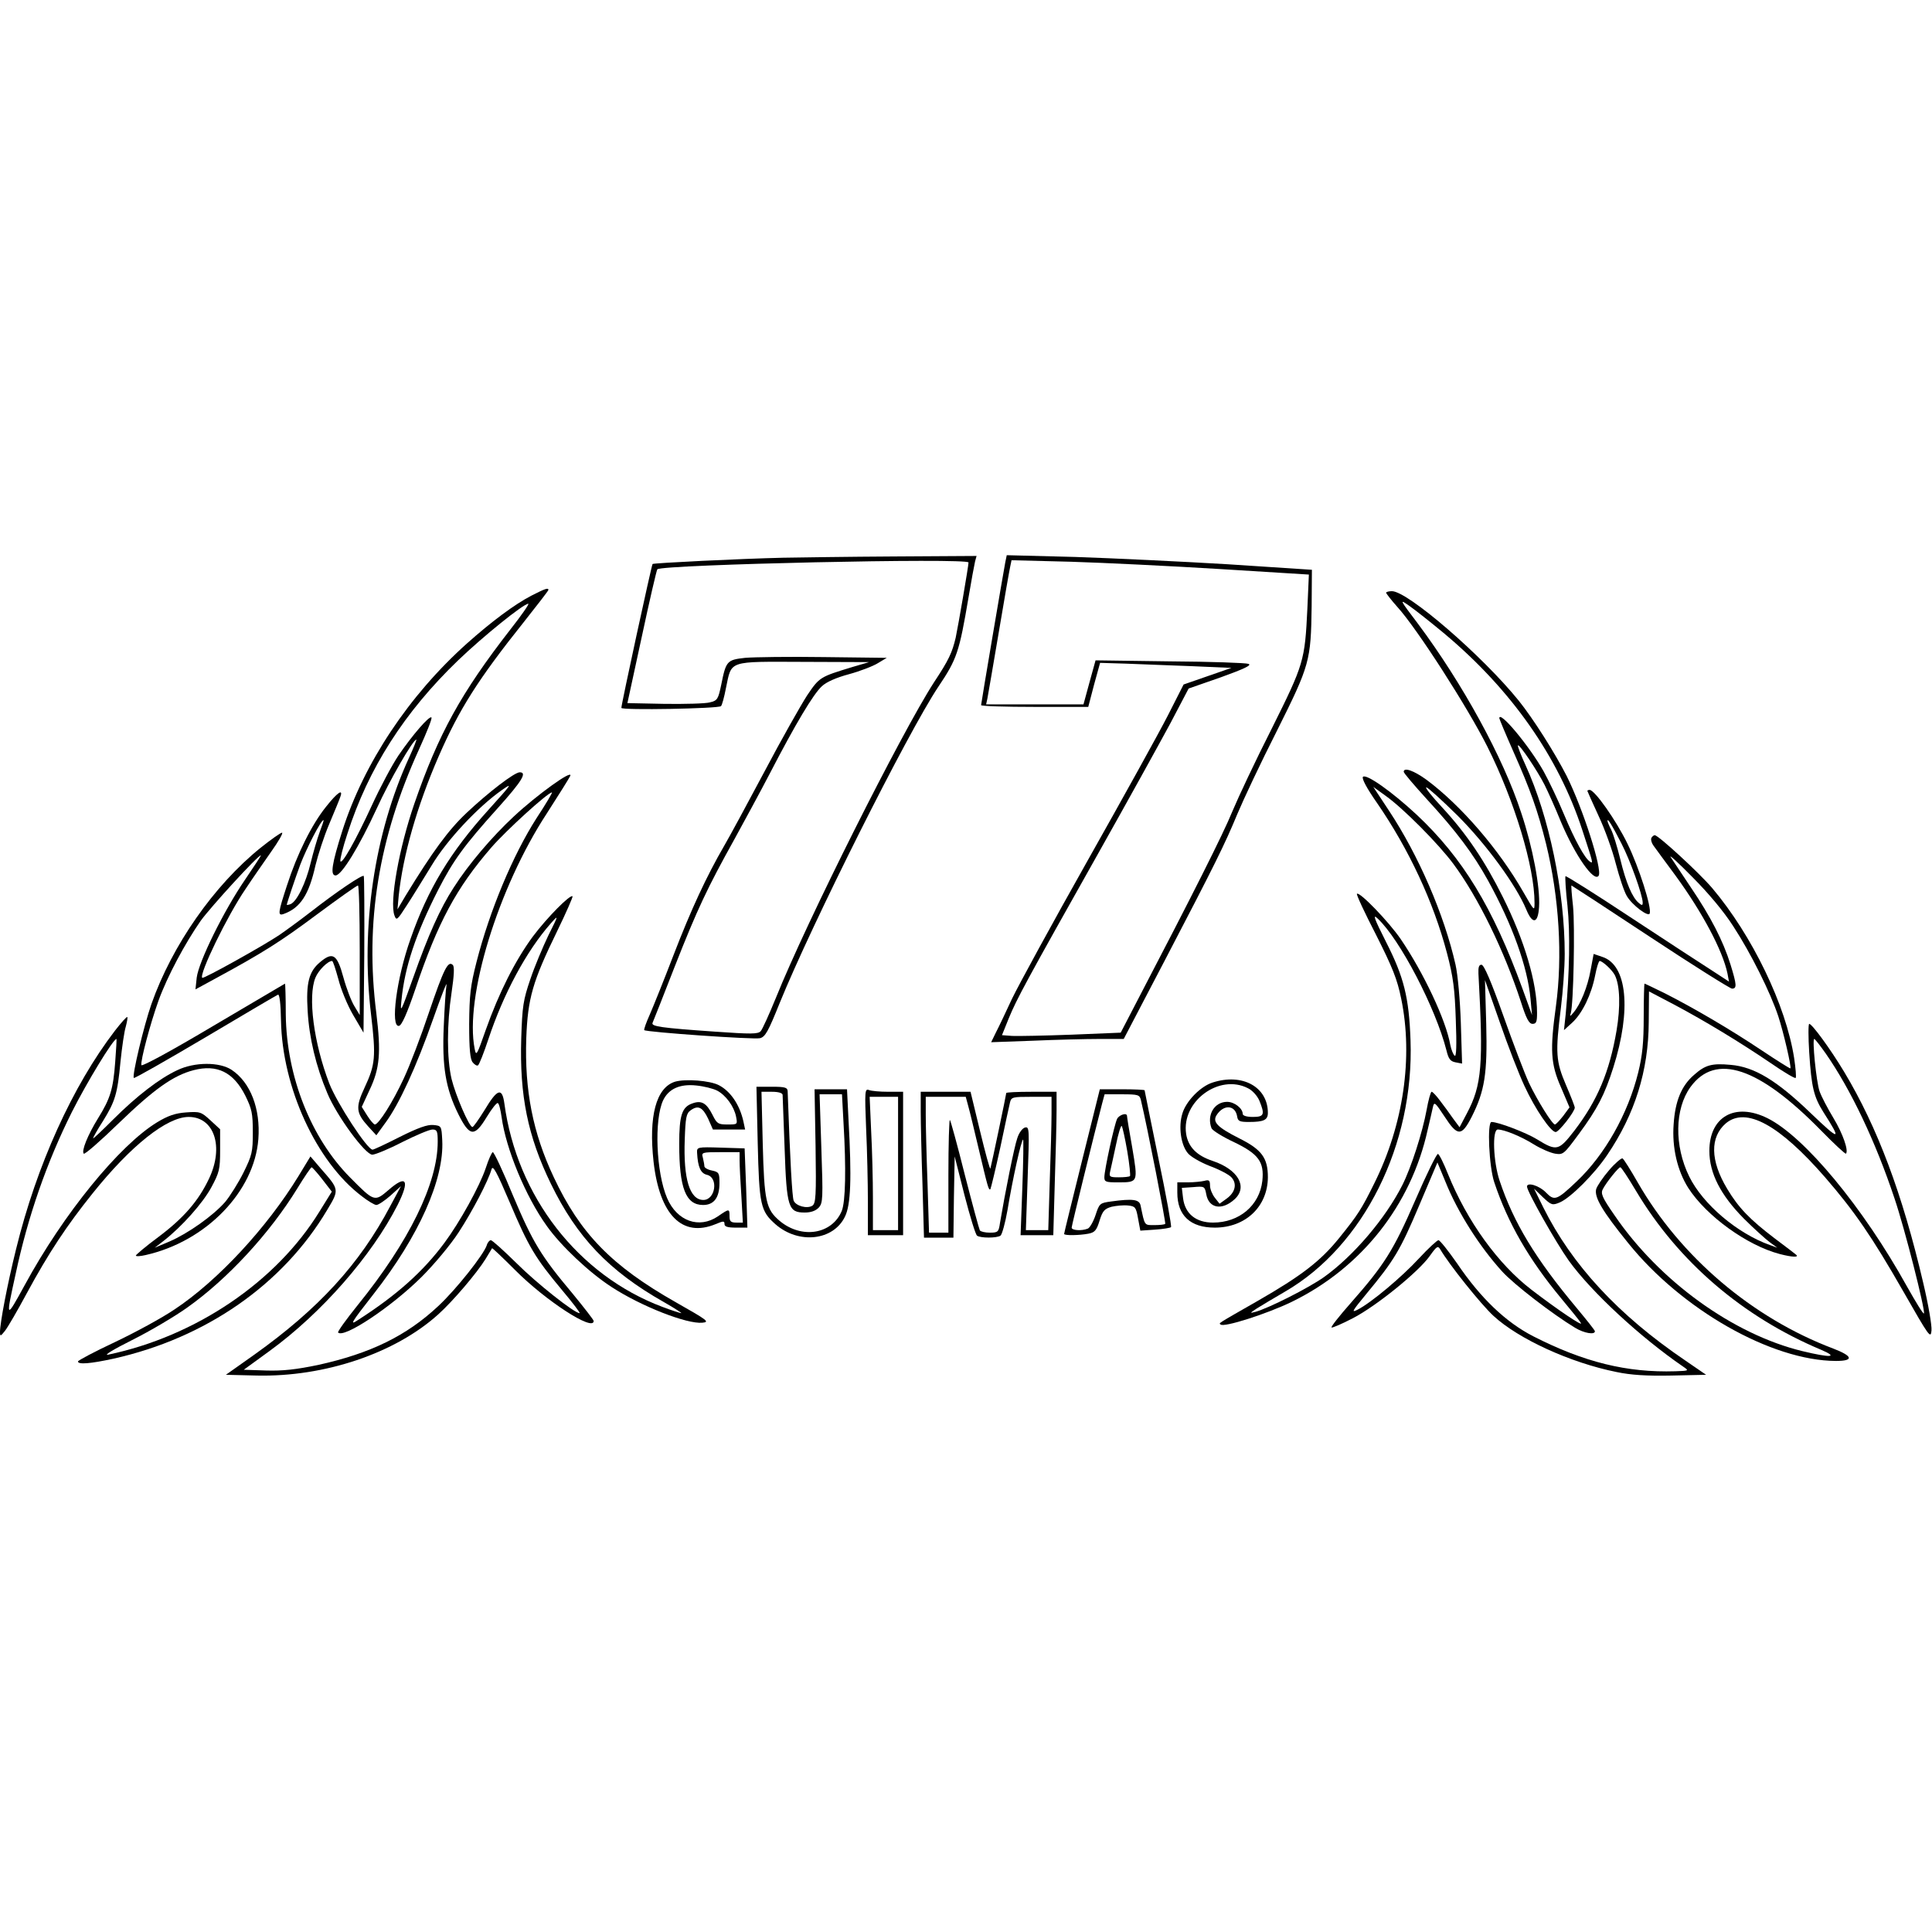 <?xml version="1.0" encoding="UTF-8" standalone="yes"?>
<svg version="1.0" xmlns="http://www.w3.org/2000/svg" width="100mm" height="100mm" viewBox="0 0 768 326" preserveAspectRatio="xMidYMid meet">
  <g transform="translate(0,326) scale(0.1,-0.1)" fill="#000000" stroke="none">
    <path d="M3115 3253 c-173 -4 -517 -21 -521 -25 -4 -5 -124 -557 -124 -572 0
-10 386 -3 396 7 4 3 13 36 20 73 23 110 6 104 308 103 l261 -1 -65 -19 c-131
-40 -132 -40 -182 -114 -25 -39 -101 -173 -168 -300 -67 -126 -139 -259 -160
-295 -72 -124 -133 -256 -202 -435 -38 -99 -81 -206 -95 -238 -14 -31 -24 -59
-22 -62 9 -8 436 -38 460 -32 21 5 33 27 78 139 128 315 510 1077 631 1258 74
110 83 137 120 355 11 66 23 130 26 143 l6 22 -328 -2 c-181 -1 -378 -4 -439
-5z m735 -19 c0 -14 -41 -252 -51 -299 -14 -59 -27 -88 -86 -177 -130 -201
-507 -952 -628 -1253 -27 -66 -54 -126 -61 -134 -11 -12 -38 -12 -181 -2 -217
15 -255 21 -249 35 3 6 43 108 89 226 89 226 128 309 237 505 36 66 100 183
140 260 102 197 173 316 207 347 18 17 56 34 108 48 44 12 96 32 115 44 l35
21 -250 3 c-137 2 -278 0 -313 -3 -72 -8 -76 -12 -95 -107 -12 -57 -15 -63
-45 -70 -17 -5 -99 -7 -180 -6 l-148 3 57 263 c31 145 59 266 62 269 20 19
1237 46 1237 27z"/>
    <path d="M3996 3234 c-8 -42 -96 -560 -96 -567 0 -4 96 -7 213 -7 l213 0 23
88 24 87 101 -3 c56 -2 173 -7 261 -10 l160 -7 -95 -33 -95 -33 -62 -122 c-34
-67 -178 -327 -319 -577 -141 -250 -276 -498 -301 -550 -24 -52 -53 -113 -64
-134 l-19 -39 167 6 c91 4 210 7 263 7 l97 0 161 308 c203 389 240 464 291
587 23 55 93 204 157 330 131 262 135 278 138 495 l1 145 -335 22 c-184 11
-457 24 -606 29 l-272 7 -6 -29z m853 -26 l354 -22 -6 -136 c-10 -207 -14
-220 -141 -475 -64 -126 -134 -275 -157 -330 -36 -89 -157 -329 -374 -745
l-70 -135 -195 -8 c-107 -4 -213 -6 -236 -5 l-41 3 27 67 c32 78 70 148 357
658 116 206 244 438 285 514 l73 139 129 45 c94 34 123 48 109 53 -10 4 -151
9 -313 10 l-295 4 -24 -87 -24 -88 -194 0 -193 0 5 23 c2 12 23 130 45 262 22
132 43 251 46 264 l5 24 237 -6 c130 -4 396 -17 591 -29z"/>
    <path d="M2112 3102 c-67 -35 -156 -101 -256 -190 -231 -207 -409 -475 -495
-744 -42 -132 -49 -178 -27 -178 24 0 94 115 164 267 50 110 144 273 157 273
2 0 -11 -33 -29 -72 -138 -301 -193 -671 -151 -1021 20 -169 17 -199 -26 -291
-36 -77 -34 -100 14 -153 l33 -36 37 51 c53 72 122 221 189 412 32 91 56 152
53 135 -3 -16 -8 -91 -11 -165 -7 -159 7 -246 58 -349 45 -90 64 -92 113 -11
20 33 40 58 44 55 5 -2 11 -28 15 -56 17 -125 95 -315 180 -433 56 -79 170
-186 257 -242 118 -77 300 -148 361 -142 30 3 22 9 -105 81 -256 145 -381 274
-486 498 -83 176 -116 345 -109 552 6 159 25 225 123 426 36 74 63 136 61 138
-9 9 -101 -84 -158 -160 -70 -95 -135 -224 -187 -371 -35 -100 -38 -106 -44
-76 -41 204 93 641 287 937 47 73 89 140 93 149 10 27 -133 -76 -225 -162 -86
-80 -180 -190 -239 -283 -53 -82 -100 -186 -160 -356 -50 -140 -53 -146 -47
-90 13 132 57 263 146 438 60 117 102 175 237 325 97 108 117 142 87 142 -21
0 -125 -80 -212 -162 -72 -68 -135 -154 -242 -329 l-32 -54 5 55 c17 160 72
354 159 554 82 188 157 306 338 533 54 68 98 125 98 128 0 10 -15 4 -68 -23z
m-83 -134 c-196 -252 -286 -415 -382 -693 -61 -177 -99 -390 -79 -444 8 -22
11 -19 49 40 23 35 67 107 99 159 60 100 183 232 280 300 44 31 38 23 -55 -80
-151 -167 -240 -314 -309 -512 -56 -157 -81 -353 -46 -346 11 2 32 49 65 146
90 267 163 402 302 563 59 68 225 219 241 219 3 0 -24 -46 -61 -102 -94 -147
-186 -366 -239 -573 -24 -94 -28 -130 -29 -246 0 -100 4 -140 14 -152 7 -9 17
-15 21 -12 5 3 23 49 41 103 60 181 151 351 249 462 31 35 31 34 -10 -48 -22
-46 -55 -124 -72 -175 -28 -82 -32 -107 -36 -235 -7 -227 26 -389 118 -578
103 -212 230 -346 449 -470 42 -24 73 -44 69 -44 -4 0 -38 11 -75 25 -335 126
-578 439 -628 808 -9 66 -28 59 -79 -26 -23 -37 -44 -67 -48 -67 -13 0 -67
126 -83 191 -19 82 -19 217 0 343 10 68 12 103 5 110 -19 19 -36 -16 -95 -189
-31 -93 -76 -211 -100 -262 -44 -95 -100 -183 -115 -183 -4 0 -18 16 -30 35
l-22 35 31 67 c41 86 46 149 27 305 -46 361 9 697 170 1050 30 66 53 123 49
126 -8 8 -75 -69 -131 -151 -25 -37 -73 -127 -106 -199 -64 -139 -120 -238
-125 -221 -2 6 10 55 28 109 83 259 226 483 440 689 100 96 260 225 279 225 5
0 -27 -46 -71 -102z"/>
    <path d="M5510 3114 c0 -3 20 -29 45 -57 79 -87 279 -399 357 -554 109 -217
188 -480 188 -622 0 -34 -1 -33 -44 42 -97 170 -248 345 -385 447 -51 37 -91
51 -91 32 0 -5 41 -53 91 -108 118 -128 186 -219 244 -324 97 -176 157 -343
169 -470 l6 -65 -38 105 c-118 324 -238 520 -420 691 -100 93 -201 164 -214
151 -6 -6 16 -47 56 -104 126 -183 224 -392 278 -597 25 -95 31 -143 35 -265
4 -101 2 -147 -4 -143 -6 4 -14 24 -18 44 -17 98 -107 288 -197 420 -48 70
-164 190 -174 180 -3 -3 31 -76 76 -163 66 -131 84 -176 100 -254 48 -233 9
-501 -107 -734 -50 -101 -64 -124 -141 -219 -73 -90 -148 -148 -322 -248 -166
-95 -155 -88 -148 -94 12 -13 184 42 283 90 277 135 474 384 540 683 9 37 18
78 21 91 5 23 9 19 46 -37 52 -80 68 -80 108 -2 52 103 63 172 58 369 l-5 175
59 -168 c32 -93 76 -206 98 -253 43 -93 105 -183 124 -183 13 0 76 81 76 97 0
5 -16 46 -35 90 -40 94 -43 126 -20 308 8 65 15 161 15 213 0 248 -62 546
-156 751 -19 41 -32 76 -30 78 6 6 77 -100 106 -157 12 -24 42 -90 65 -147 57
-135 132 -242 150 -214 15 25 -62 265 -127 396 -47 92 -133 228 -191 300 -144
178 -441 435 -504 435 -12 0 -23 -3 -23 -6z m232 -163 c265 -222 453 -489 548
-781 44 -134 44 -134 30 -125 -20 13 -59 83 -103 188 -24 58 -61 135 -81 171
-57 101 -176 244 -176 211 0 -3 25 -63 56 -133 68 -153 97 -235 130 -367 52
-213 66 -447 39 -645 -24 -174 -21 -229 20 -322 l34 -80 -25 -34 c-15 -19 -29
-34 -33 -34 -11 1 -69 94 -103 165 -18 39 -64 160 -103 270 -48 135 -76 200
-86 200 -10 0 -13 -10 -12 -35 20 -362 14 -443 -46 -556 l-29 -55 -26 35 c-14
20 -37 52 -52 71 -14 19 -29 35 -33 35 -4 0 -13 -33 -20 -72 -16 -88 -61 -229
-97 -300 -67 -132 -193 -280 -310 -364 -60 -43 -222 -125 -274 -139 -23 -6
-22 -5 5 13 17 11 68 41 114 68 312 181 513 584 498 999 -6 170 -26 251 -98
392 -47 93 -53 111 -33 92 89 -83 231 -356 274 -525 8 -33 15 -43 36 -47 l26
-5 -5 162 c-3 91 -12 191 -21 231 -45 199 -147 435 -265 613 l-62 94 47 -34
c70 -49 213 -193 272 -273 99 -134 201 -343 268 -548 21 -66 32 -87 46 -87 15
0 18 8 18 43 0 121 -50 289 -136 461 -71 143 -145 252 -239 354 -42 45 -72 82
-65 82 6 0 62 -51 124 -112 115 -115 233 -277 273 -373 25 -61 47 -57 51 10 5
77 -25 237 -71 374 -72 221 -234 515 -410 751 -75 99 -75 100 -34 71 23 -16
86 -66 139 -110z"/>
    <path d="M6310 2326 c0 -1 20 -46 44 -98 25 -53 56 -139 69 -191 14 -53 33
-111 44 -129 21 -36 86 -85 91 -69 8 24 -43 184 -88 276 -46 95 -131 215 -151
215 -5 0 -9 -2 -9 -4z m135 -208 c35 -67 85 -207 85 -236 0 -12 -3 -12 -16 -1
-25 21 -50 78 -73 173 -12 49 -28 101 -36 117 -8 15 -15 32 -15 36 0 12 17
-15 55 -89z"/>
    <path d="M1296 2263 c-57 -71 -115 -188 -155 -312 -36 -110 -38 -123 -13 -114
66 24 100 76 126 193 10 41 34 116 55 165 21 50 41 98 44 108 12 33 -12 17
-57 -40z m-25 -100 c-10 -27 -26 -82 -36 -123 -19 -80 -55 -154 -80 -164 -8
-3 -15 -4 -15 -3 1 9 33 104 54 161 25 65 82 176 92 176 2 0 -5 -21 -15 -47z"/>
    <path d="M1036 2100 c-186 -150 -352 -388 -434 -621 -30 -86 -78 -286 -70
-294 2 -3 130 70 284 161 153 91 284 168 289 170 6 3 11 -36 12 -103 5 -266
140 -561 321 -698 24 -19 51 -35 58 -35 8 0 33 17 56 37 l42 38 -43 -80 c-122
-231 -286 -409 -540 -590 l-113 -80 123 -3 c269 -6 549 88 721 243 59 53 154
165 188 220 13 22 25 41 26 43 1 2 42 -37 91 -86 121 -122 313 -247 313 -203
0 4 -38 53 -84 109 -126 150 -158 203 -237 390 -39 95 -75 172 -80 172 -4 0
-17 -29 -28 -63 -24 -72 -103 -215 -164 -297 -85 -115 -191 -209 -342 -306
-36 -24 -33 -17 60 102 180 230 281 456 273 611 -3 57 -3 58 -36 61 -23 2 -60
-11 -132 -47 -55 -28 -104 -51 -109 -51 -21 0 -141 184 -172 263 -62 161 -86
346 -55 421 12 29 49 66 66 66 4 0 14 -33 25 -72 10 -40 36 -104 59 -143 l41
-70 3 309 c1 170 0 311 -2 314 -6 6 -107 -62 -211 -143 -44 -34 -100 -75 -125
-92 -64 -43 -301 -175 -306 -170 -14 13 100 248 172 353 25 38 71 104 101 147
30 42 50 77 44 77 -5 0 -44 -27 -85 -60z m-62 -127 c-86 -126 -184 -326 -192
-389 l-5 -47 79 43 c188 102 258 146 404 255 85 63 158 115 163 115 4 0 7
-116 7 -257 l0 -258 -21 35 c-12 19 -32 71 -44 115 -25 92 -42 103 -93 60 -44
-37 -56 -82 -49 -194 6 -106 33 -220 78 -326 37 -90 151 -245 179 -245 11 0
65 22 119 50 54 27 108 50 120 50 18 0 21 -6 21 -48 0 -166 -114 -398 -318
-650 -46 -57 -81 -106 -78 -109 23 -24 211 101 332 221 51 51 116 129 147 177
55 84 118 205 131 251 5 18 20 -9 72 -131 75 -177 101 -221 208 -349 42 -50
74 -92 70 -92 -21 0 -172 120 -250 198 -51 50 -97 92 -103 92 -5 0 -13 -9 -16
-20 -12 -37 -121 -175 -193 -242 -126 -118 -269 -188 -478 -234 -87 -18 -140
-24 -206 -22 l-89 3 103 75 c206 150 406 378 509 581 49 98 35 121 -36 59 -56
-48 -57 -48 -153 49 -156 157 -253 402 -256 648 0 68 -2 123 -3 123 0 0 -129
-76 -285 -168 -163 -97 -284 -163 -286 -156 -4 17 35 164 68 256 35 97 106
229 168 318 39 54 227 260 239 260 2 0 -27 -44 -63 -97z"/>
    <path d="M6565 2140 c-4 -6 0 -21 9 -33 9 -12 47 -65 86 -117 108 -148 188
-299 207 -390 l6 -32 -69 45 c-38 24 -183 119 -323 211 -139 92 -255 165 -258
163 -2 -3 1 -56 8 -118 11 -107 8 -268 -7 -429 l-7 -65 33 30 c40 37 76 111
91 188 6 31 14 57 18 57 12 -1 49 -35 60 -56 21 -41 23 -127 7 -221 -28 -164
-76 -278 -168 -398 -62 -80 -70 -82 -148 -34 -44 27 -154 69 -181 69 -18 0
-10 -178 11 -240 54 -162 138 -307 265 -460 39 -47 75 -91 79 -99 11 -17 -93
53 -196 132 -133 102 -256 272 -332 460 -17 43 -35 79 -40 80 -5 1 -46 -82
-90 -184 -87 -200 -123 -257 -256 -408 -45 -51 -80 -95 -77 -98 3 -2 41 14 85
37 93 48 262 185 306 248 27 38 32 41 41 26 35 -60 161 -218 212 -265 100 -92
305 -186 489 -223 57 -12 120 -16 218 -14 l138 3 -83 57 c-267 181 -451 381
-564 608 l-37 75 35 -34 c34 -32 38 -33 67 -21 43 18 138 113 189 189 110 162
164 335 165 528 l1 122 101 -53 c124 -66 259 -148 383 -232 52 -36 96 -62 99
-59 3 3 0 38 -6 79 -33 211 -167 488 -326 676 -52 61 -213 209 -228 210 -4 0
-10 -5 -13 -10z m325 -352 c70 -107 148 -264 179 -358 21 -64 53 -202 48 -207
-2 -1 -53 31 -113 71 -124 83 -269 168 -385 227 -43 21 -80 39 -82 39 -1 0 -3
-60 -3 -132 0 -102 -5 -153 -22 -222 -41 -165 -133 -327 -244 -432 -80 -76
-89 -79 -123 -44 -26 27 -75 42 -75 23 1 -21 116 -224 166 -294 90 -125 285
-305 454 -421 25 -17 25 -17 -30 -19 -193 -6 -363 36 -565 139 -109 56 -209
151 -303 290 -35 50 -68 92 -74 92 -5 0 -40 -32 -77 -72 -69 -75 -191 -177
-244 -204 -27 -14 -22 -6 34 62 112 135 135 174 210 351 l73 172 32 -77 c49
-122 136 -258 225 -356 47 -52 202 -171 290 -224 36 -22 79 -29 79 -14 0 4
-33 45 -72 92 -164 196 -251 339 -307 507 -25 75 -30 203 -7 203 25 0 92 -27
143 -59 29 -18 67 -34 85 -37 32 -5 35 -2 94 78 74 100 103 157 137 264 73
230 55 408 -43 440 l-35 12 -12 -64 c-12 -67 -40 -136 -68 -169 -13 -16 -16
-17 -11 -3 11 35 17 346 9 426 -5 45 -8 82 -6 82 1 0 142 -92 313 -205 171
-113 318 -205 325 -205 20 0 19 15 -6 96 -29 93 -78 189 -158 307 -36 54 -72
108 -80 120 -7 12 32 -24 87 -80 62 -62 125 -137 162 -195z"/>
    <path d="M457 1373 c-168 -219 -311 -534 -393 -868 -35 -141 -64 -294 -64
-330 0 -18 2 -18 20 5 11 14 50 81 87 150 86 159 159 269 261 396 153 191 296
304 382 304 102 0 141 -119 81 -245 -42 -89 -101 -157 -201 -232 -50 -37 -90
-71 -90 -74 0 -4 18 -3 39 2 240 54 432 252 448 461 9 120 -31 225 -106 275
-48 32 -147 32 -216 -1 -71 -33 -162 -103 -255 -196 -44 -44 -80 -78 -80 -75
0 3 17 34 39 68 49 79 58 109 70 237 6 58 15 120 21 139 5 19 8 36 6 38 -2 3
-24 -22 -49 -54z m1 -124 c-8 -108 -19 -145 -68 -224 -42 -68 -67 -131 -57
-141 4 -4 67 51 140 122 140 135 216 189 297 210 93 24 158 -8 205 -101 26
-53 30 -70 30 -146 0 -78 -3 -91 -37 -160 -20 -40 -53 -93 -73 -117 -47 -54
-147 -125 -221 -157 l-59 -25 35 27 c72 56 156 150 190 213 32 59 35 72 35
148 l0 83 -39 36 c-36 33 -41 35 -96 31 -43 -3 -72 -13 -115 -39 -150 -91
-373 -364 -527 -648 -75 -137 -76 -137 -36 44 49 230 124 445 224 645 59 117
164 290 177 290 1 0 -1 -41 -5 -91z"/>
    <path d="M7192 1285 c9 -138 18 -175 57 -237 73 -114 66 -115 -51 -3 -135 130
-224 184 -318 192 -75 7 -101 0 -146 -40 -50 -43 -75 -104 -81 -196 -7 -93 15
-185 58 -253 72 -112 234 -229 364 -263 50 -13 79 -14 64 -2 -2 2 -40 31 -84
64 -100 76 -144 122 -189 197 -68 113 -69 206 -5 261 80 66 212 -6 394 -215
117 -135 187 -237 310 -452 104 -182 110 -191 113 -157 2 20 -13 106 -33 190
-83 355 -182 618 -314 838 -56 93 -128 191 -139 191 -4 0 -4 -52 0 -115z m65
-2 c101 -145 199 -352 274 -577 41 -121 122 -441 117 -457 -2 -5 -32 44 -68
108 -174 314 -407 595 -554 668 -129 64 -231 6 -231 -130 0 -89 45 -176 137
-269 40 -40 87 -82 103 -94 l30 -22 -30 11 c-129 46 -266 162 -320 272 -60
122 -58 269 5 356 100 137 272 79 519 -173 52 -53 96 -94 99 -92 11 12 -12 79
-50 142 -23 38 -48 86 -55 106 -13 38 -30 208 -21 208 3 0 23 -26 45 -57z"/>
    <path d="M2683 1170 c-75 -24 -105 -137 -85 -318 24 -212 114 -303 247 -248
31 13 35 13 35 0 0 -10 12 -14 46 -14 l45 0 -5 158 -6 157 -95 3 c-93 3 -95 2
-94 -20 3 -57 14 -82 39 -88 47 -11 34 -100 -14 -100 -54 0 -80 83 -74 241 3
86 6 103 23 115 30 22 48 13 70 -33 l19 -43 64 0 64 0 -7 33 c-15 66 -51 119
-97 143 -36 19 -134 26 -175 14z m167 -35 c35 -18 68 -63 76 -104 6 -31 6 -31
-34 -31 -37 0 -42 3 -59 37 -24 48 -44 60 -80 47 -42 -14 -53 -47 -53 -161 0
-176 26 -243 95 -243 43 0 65 29 65 87 0 40 -2 44 -30 50 -16 3 -30 11 -30 17
0 6 -3 21 -6 34 -6 21 -4 22 70 22 l76 0 0 -33 c0 -19 3 -82 7 -140 l6 -107
-26 0 c-22 0 -27 5 -27 25 0 31 -1 31 -46 0 -75 -51 -163 -19 -202 72 -44 102
-52 312 -16 389 22 46 67 66 132 59 30 -3 66 -12 82 -20z"/>
    <path d="M4821 1167 c-49 -15 -107 -75 -121 -124 -16 -51 -6 -123 21 -156 10
-14 50 -37 88 -52 38 -14 76 -34 86 -45 23 -25 16 -59 -18 -84 l-29 -21 -19
24 c-10 13 -19 34 -19 48 0 21 -4 24 -22 19 -13 -3 -42 -6 -65 -6 l-43 0 0
-41 c0 -91 52 -139 149 -139 122 0 210 83 211 200 0 77 -24 110 -114 155 -87
44 -107 65 -90 92 28 44 75 41 82 -6 3 -18 10 -21 47 -21 59 0 75 8 75 36 0
103 -101 159 -219 121z m140 -23 c17 -8 37 -30 45 -49 23 -56 19 -65 -26 -65
-24 0 -40 5 -40 12 0 22 -33 48 -62 48 -51 0 -82 -53 -62 -105 4 -9 44 -34 89
-55 98 -47 121 -79 113 -154 -11 -98 -92 -166 -196 -166 -68 0 -111 35 -119
96 l-5 42 45 3 c45 4 46 3 52 -28 10 -57 63 -66 113 -20 53 49 14 118 -87 152
-64 21 -98 56 -106 108 -19 129 132 240 246 181z"/>
    <path d="M3012 928 c6 -249 11 -272 71 -325 92 -80 230 -65 276 31 23 47 27
151 14 384 l-6 122 -65 0 -64 0 4 -226 c3 -199 1 -228 -13 -237 -21 -13 -65
-1 -74 20 -6 15 -14 154 -24 436 -1 14 -11 17 -62 17 l-62 0 5 -222z m99 190
c0 -7 4 -104 8 -214 8 -235 15 -254 80 -254 25 0 44 7 56 20 16 18 17 36 10
235 l-7 215 44 0 45 0 6 -112 c11 -185 8 -315 -7 -352 -39 -93 -160 -112 -247
-39 -54 46 -61 77 -67 306 l-5 207 42 0 c26 0 41 -5 42 -12z"/>
    <path d="M3443 984 c4 -87 7 -219 7 -291 l0 -133 70 0 70 0 0 285 0 285 -59 0
c-33 0 -67 3 -77 7 -16 6 -17 -4 -11 -153z m127 -139 l0 -265 -50 0 -50 0 0
128 c0 71 -3 190 -7 265 l-6 137 56 0 57 0 0 -265z"/>
    <path d="M4301 855 c-39 -157 -71 -287 -71 -290 0 -7 61 -6 97 1 25 5 32 13
44 52 12 39 20 47 48 55 18 4 47 7 65 5 29 -3 32 -7 40 -52 l9 -48 58 4 c32 2
61 7 64 10 3 3 -19 125 -50 273 -30 147 -55 269 -55 271 0 2 -40 4 -89 4 l-89
0 -71 -285z m234 243 c27 -113 100 -489 97 -493 -3 -3 -22 -5 -43 -5 -41 0
-38 -4 -55 78 -5 24 -30 28 -117 16 -45 -6 -47 -8 -62 -54 -9 -27 -23 -51 -31
-54 -25 -10 -64 -7 -64 4 0 9 90 373 121 493 l10 37 69 0 c64 0 70 -2 75 -22z"/>
    <path d="M4441 1023 c-11 -21 -51 -204 -51 -233 0 -18 6 -20 53 -20 82 0 81
-1 58 137 -12 66 -21 123 -21 127 0 14 -30 5 -39 -11z m40 -129 c9 -52 13 -96
11 -99 -3 -3 -23 -5 -45 -5 -35 0 -39 2 -34 23 3 12 13 59 23 105 9 45 20 80
23 76 3 -3 13 -48 22 -100z"/>
    <path d="M3660 1052 c0 -44 3 -174 7 -290 l6 -212 58 0 59 0 2 162 3 161 39
-154 c22 -85 44 -157 50 -161 14 -10 78 -10 93 0 6 4 19 50 28 102 20 122 55
280 62 280 2 0 1 -85 -3 -190 l-7 -190 65 0 65 0 6 212 c4 116 7 244 7 285 l0
73 -100 0 c-55 0 -100 -2 -100 -5 0 -6 -59 -287 -63 -300 -2 -5 -20 61 -41
148 l-38 157 -99 0 -99 0 0 -78z m189 21 c6 -21 24 -96 41 -168 37 -156 40
-168 47 -162 2 3 20 77 39 164 18 87 36 168 39 181 5 21 11 22 85 22 l80 0 0
-68 c0 -38 -3 -157 -7 -265 l-6 -197 -45 0 -44 0 7 206 c7 195 7 206 -10 202
-10 -2 -24 -20 -31 -42 -12 -33 -49 -219 -69 -338 -5 -35 -8 -38 -40 -38 -19
0 -36 4 -40 9 -3 6 -30 105 -60 222 -29 116 -56 214 -59 217 -3 3 -6 -97 -6
-221 l0 -227 -38 0 -39 0 -6 197 c-4 108 -7 229 -7 270 l0 73 80 0 79 0 10
-37z"/>
    <path d="M1186 794 c-125 -204 -320 -415 -492 -529 -50 -34 -157 -92 -237
-130 -81 -38 -147 -73 -147 -77 0 -13 49 -9 141 11 367 82 674 295 850 592 48
80 48 80 -25 163 l-42 49 -48 -79z m96 -13 l37 -48 -49 -79 c-172 -280 -492
-496 -840 -569 -20 -4 21 21 95 58 72 36 170 94 219 129 161 114 328 295 438
474 28 46 54 84 57 84 3 -1 23 -23 43 -49z"/>
    <path d="M6397 819 c-25 -29 -48 -63 -52 -76 -8 -32 24 -87 127 -214 213 -265
570 -468 826 -469 72 0 68 19 -10 49 -323 122 -608 365 -778 661 -28 49 -55
92 -60 95 -4 3 -29 -18 -53 -46z m107 -84 c168 -281 424 -500 736 -631 70 -30
37 -32 -75 -5 -276 67 -569 279 -747 540 -50 72 -56 87 -46 105 15 28 62 86
69 86 4 0 32 -43 63 -95z"/>
  </g>
</svg>